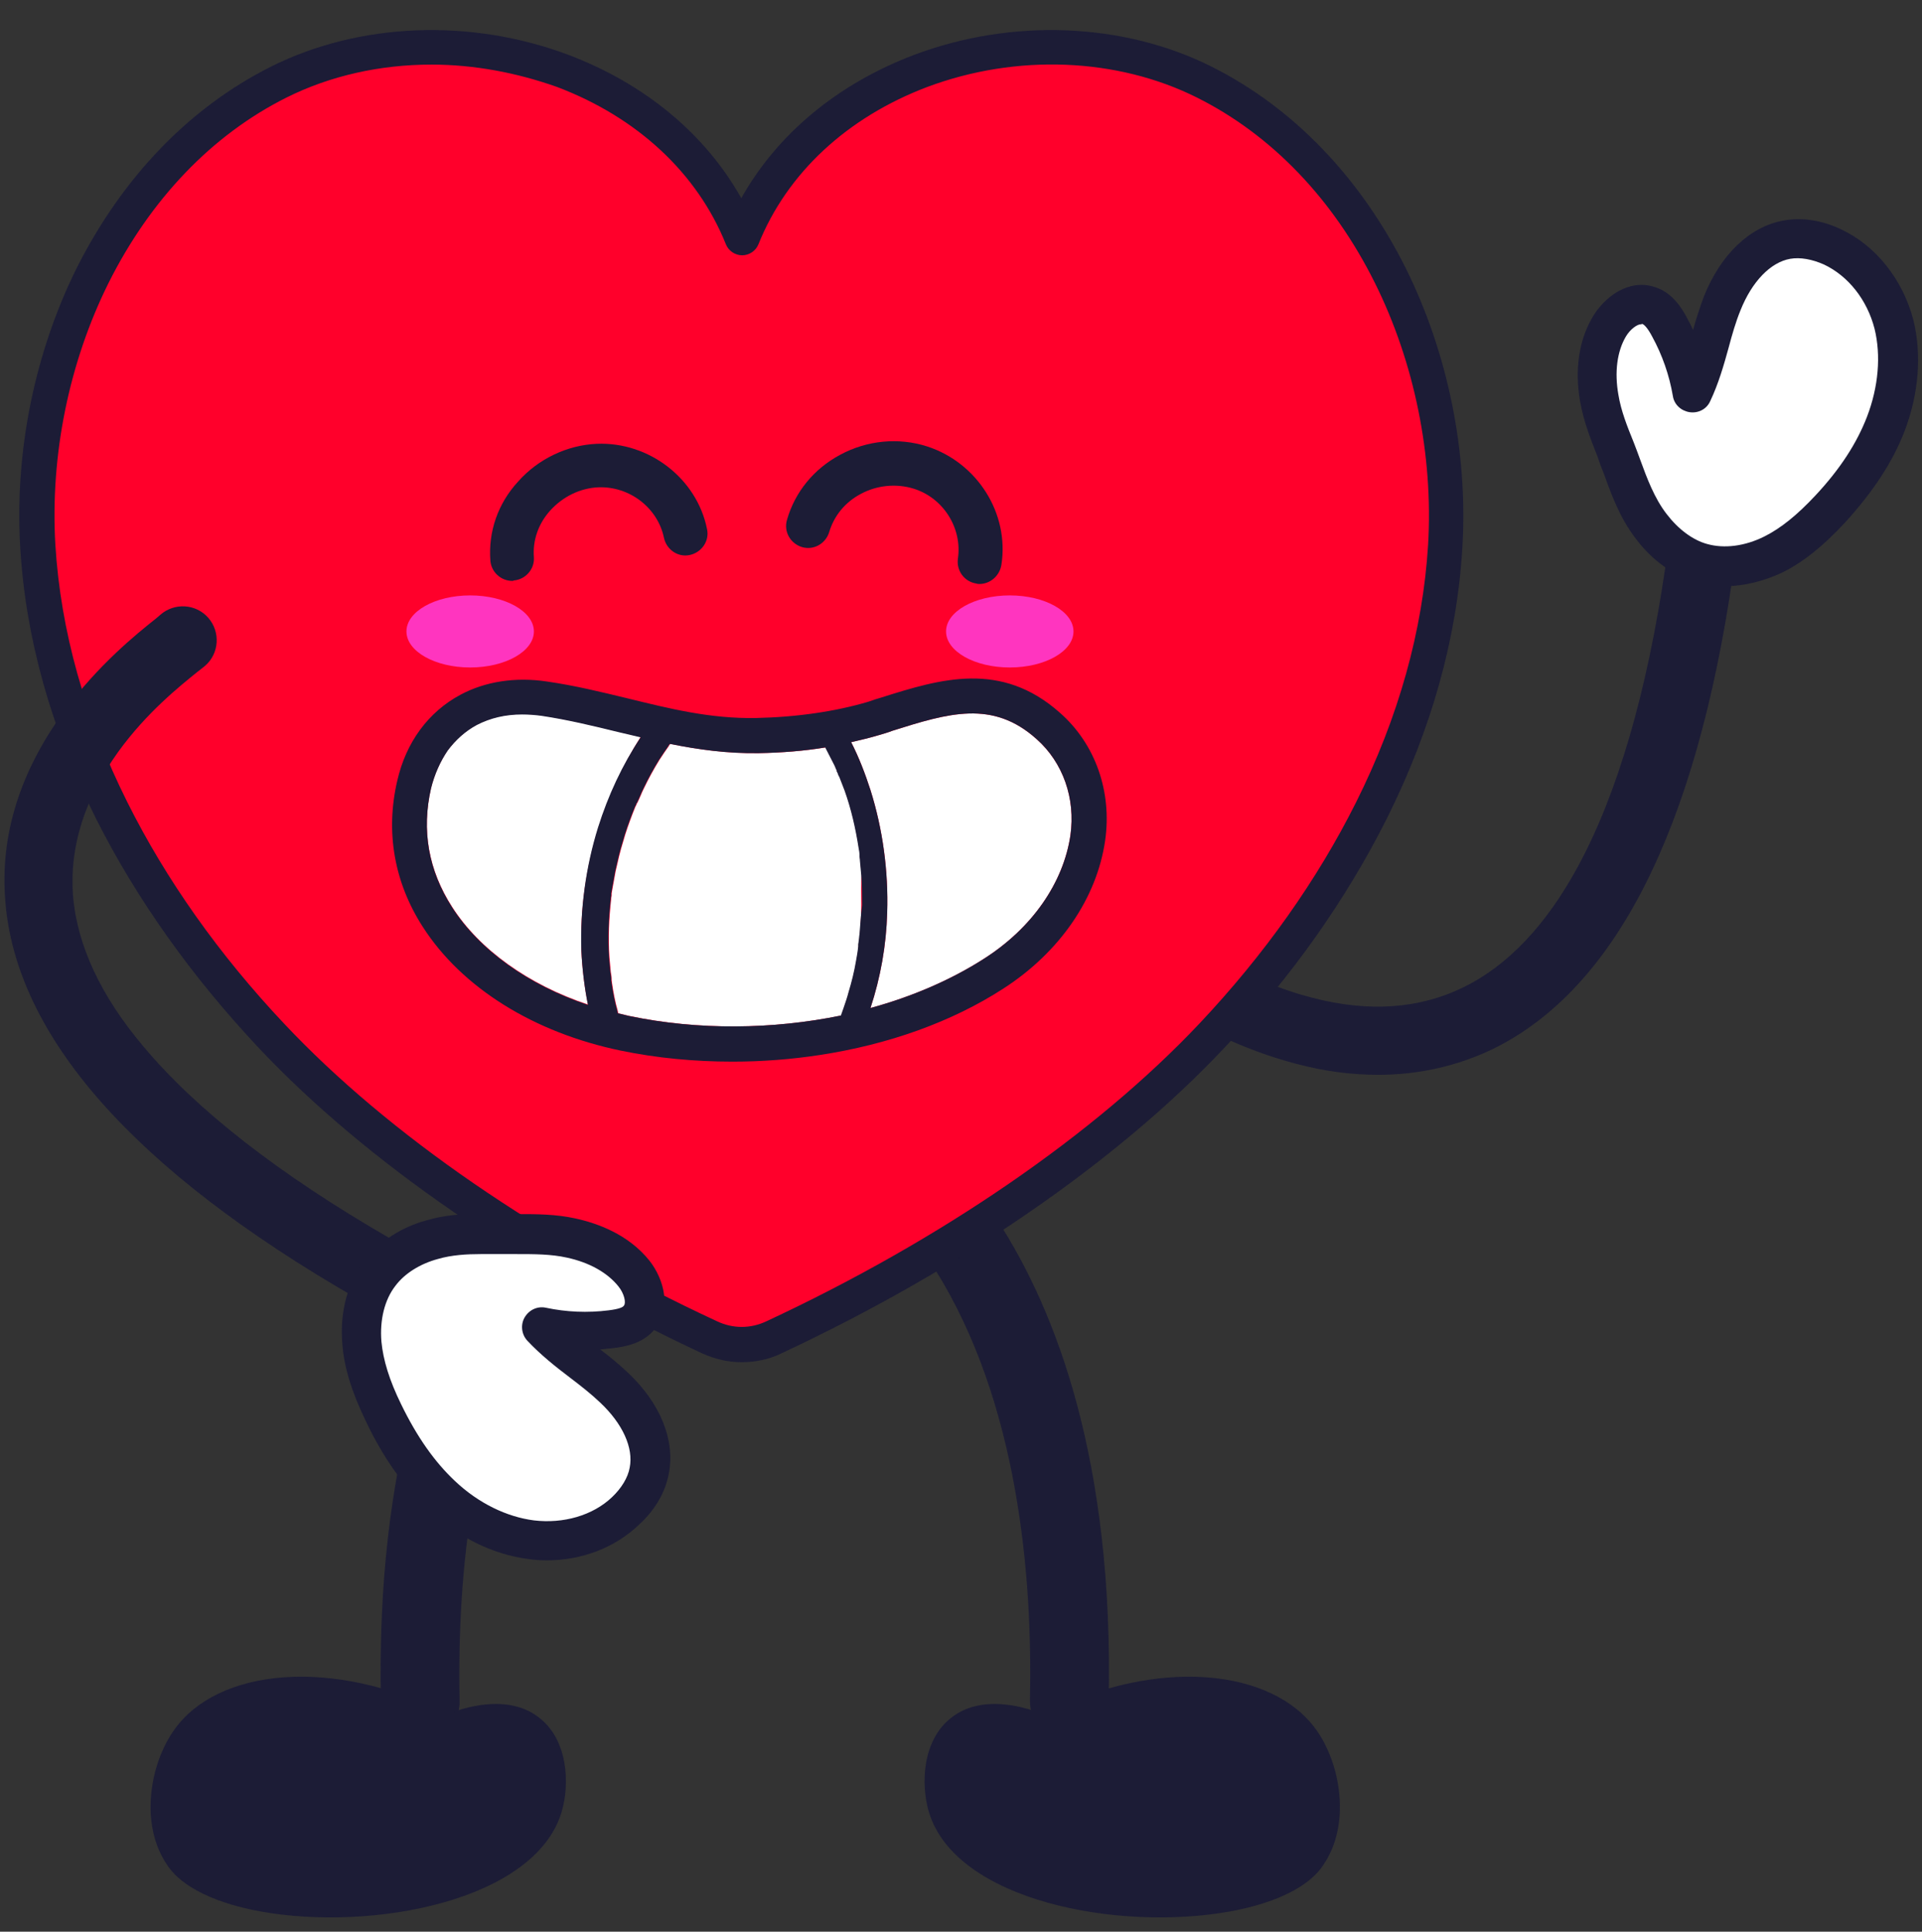 <?xml version="1.0" encoding="UTF-8"?>
<!DOCTYPE svg PUBLIC '-//W3C//DTD SVG 1.0//EN'
          'http://www.w3.org/TR/2001/REC-SVG-20010904/DTD/svg10.dtd'>
<svg height="439.6" preserveAspectRatio="xMidYMid meet" version="1.0" viewBox="42.9 38.3 437.4 439.6" width="437.4" xmlns="http://www.w3.org/2000/svg" xmlns:xlink="http://www.w3.org/1999/xlink" zoomAndPan="magnify"
><rect x="42.9" y="38.3" width="437.4" height="439.6" fill="#333333" stroke="none"/><g
  ><g
    ><g id="change1_5"
      ><path d="M356.5,282.9c-6,0-12.2-0.8-18.6-2.5c-12.7-3.3-22.8-9-27.2-11.5c-0.6-0.4-1.2-0.7-1.5-0.8 c-3.8-1.9-5.3-6.6-3.4-10.4c1.9-3.8,6.6-5.3,10.4-3.4c0.6,0.3,1.2,0.7,2.1,1.2c4.1,2.3,12.7,7.2,23.4,9.9 c12.7,3.3,24.2,2.5,34.2-2.4c10.1-4.9,18.9-14.2,26.1-27.5c9-16.6,15.7-39.6,19.9-68.2c0.6-4.2,4.5-7.2,8.8-6.5 c4.2,0.6,7.2,4.5,6.5,8.8c-8.4,57.7-26.8,93.8-54.5,107.4C374.6,280.9,365.8,282.9,356.5,282.9z" fill="#1C1C36"
      /></g
      ><g
      ><g id="change2_1"
        ><path d="M428,127.8c-0.9-5.2-2.7-10.2-5.1-14.8c-1.1-2.1-2.6-4.3-4.9-5c-3.5-1.1-7,1.7-8.8,4.9 c-2.8,4.8-3.2,10.7-2.2,16.2c0.9,5.5,3.3,10.4,5.2,15.6c1.7,4.7,3.5,9.4,6.6,13.5c2.9,3.9,6.9,7.1,11.6,8.4 c5.4,1.5,11.2,0.5,16.2-2c5-2.5,9.2-6.3,13-10.4c5.2-5.7,9.8-12.1,12.6-19.3c2.8-7.2,3.8-15.2,1.8-22.7c-1.9-7.5-7-14.3-14-17.5 c-3.2-1.5-6.9-2.3-10.4-1.6c-7.1,1.3-12,7.8-14.7,14.5C432.1,114,431.1,121.3,428,127.8z" fill="#FFF"
        /></g
        ><g id="change1_7"
        ><path d="M435.5,171.7c-2.2,0-4.4-0.3-6.5-0.9c-6.7-1.9-11.3-6.5-13.9-10c-3.6-4.7-5.5-10-7.2-14.7 c-0.5-1.2-1-2.5-1.4-3.8c-1.6-4-3.2-8.1-4-12.6c-0.9-5.1-1.1-12.5,2.8-19.2c2.7-4.6,8.2-8.8,14.1-6.9c4,1.2,6.2,4.7,7.5,7.2 c0.5,0.9,0.9,1.7,1.3,2.6c0.7-2.5,1.5-5.1,2.5-7.7c3.8-9.5,10.4-15.8,18-17.2c4.2-0.8,8.8-0.1,13.2,2c7.9,3.7,14,11.4,16.4,20.5 c2,7.9,1.3,16.9-2,25.5c-2.7,7-7.2,13.8-13.5,20.7c-5,5.4-9.5,9-14.3,11.4C444.2,170.6,439.7,171.7,435.5,171.7z M416.3,112.1 c-0.8,0-2.4,1.1-3.4,2.8c-2,3.4-2.6,8.1-1.7,13.2c0.6,3.7,2,7.2,3.5,10.9c0.5,1.3,1,2.6,1.5,4c1.5,4.1,3.2,8.7,6,12.3 c2.6,3.4,5.9,5.9,9.2,6.8c3.9,1.1,8.6,0.5,13-1.7c3.8-1.9,7.5-4.9,11.7-9.4c5.6-6,9.4-11.9,11.7-17.9c2.6-6.8,3.2-13.9,1.7-20 c-1.7-6.6-6-12-11.5-14.6c-2.7-1.2-5.4-1.7-7.7-1.3c-4.5,0.8-8.7,5.2-11.3,11.7c-1.1,2.7-1.9,5.5-2.7,8.5 c-1.1,4-2.3,8.2-4.2,12.2c-0.8,1.8-2.7,2.8-4.7,2.5c-1.9-0.3-3.5-1.7-3.8-3.7c-0.8-4.7-2.4-9.3-4.7-13.5 c-1.1-2.1-1.9-2.8-2.3-2.9C416.5,112.1,416.4,112.1,416.3,112.1z" fill="#1C1C36"
        /></g
      ></g
    ></g
    ><g
    ><g
      ><g id="change1_9"
        ><path d="M286.3,434.5c-0.1,0-0.1,0-0.2,0c-5-0.1-8.9-4.2-8.8-9.2c0.6-28.1-2.6-67.8-21.6-98.1 c-8.9-14.3-18.9-22-22.9-24.1l0.1,0l8-16.1c2.3,1.2,56.7,29.6,54.3,138.6C295.2,430.6,291.2,434.5,286.3,434.5z" fill="#1C1C36"
        /></g
      ></g
      ><g id="change1_10"
      ><path d="M280.2,428.4c-0.5-0.2-12.7-5.6-20.8,0.8c-6.6,5.1-7,15.1-5.1,21.5c6.1,20.2,43.1,27.2,68.5,22.6 c15.3-2.8,19.9-8.5,21.2-10.5c6.5-9.4,3.9-23.3-1.6-30.9C332.6,418.2,306.7,415.1,280.2,428.4z" fill="#1C1C36"
      /></g
    ></g
    ><g
    ><g id="change1_4"
      ><path d="M138.6,434.5c-4.9,0-8.9-3.9-9-8.8c-2.4-109,52-137.5,54.3-138.6l8,16.1l0.1,0c-4,2.1-13.9,9.8-22.9,24.1 c-19,30.3-22.2,70.1-21.6,98.1c0.1,5-3.8,9.1-8.8,9.2C138.7,434.5,138.6,434.5,138.6,434.5z" fill="#1C1C36"
      /></g
    ></g
    ><g id="change1_8"
    ><path d="M144.8,428.4c0.5-0.2,12.7-5.6,20.8,0.8c6.6,5.1,7,15.1,5.1,21.5c-6.1,20.2-43.1,27.2-68.5,22.6 c-15.3-2.8-19.9-8.5-21.2-10.5c-6.5-9.4-3.9-23.3,1.6-30.9C92.3,418.2,118.2,415.1,144.8,428.4z" fill="#1C1C36"
    /></g
    ><g
    ><g
      ><g id="change3_1"
        ><path d="M211.7,92.5c15.8-39,68.1-54.2,105.3-35.5s57.3,63.5,54.8,105.6c-2.5,42.1-24.5,81-53.2,111.5 c-26.9,28.5-64.1,52-99.7,68.6c-4.6,2.1-9.9,2.1-14.5,0c-35.6-16.6-72.8-40.1-99.7-68.6C76,243.7,54,204.7,51.5,162.6 C49,120.5,69.1,75.7,106.3,57S195.9,53.5,211.7,92.5L211.7,92.5z" fill="#FF002B"
        /></g
        ><g id="change1_6"
        ><path d="M211.7,348.3c-3.1,0-6.1-0.7-9-2c-40.7-19-76.6-43.7-100.9-69.5c-15.4-16.4-27.9-34-37.1-52.3 c-10.2-20.4-16-41.1-17.2-61.7c-1.3-21.7,3.3-44.3,12.9-63.6C70.8,78.6,86,62.8,104.5,53.5c20.1-10.1,45.5-11.1,67.8-2.7 c17.4,6.6,31.1,18,39.3,32.6c8.2-14.6,21.9-26,39.3-32.6c22.3-8.4,47.7-7.4,67.8,2.7c18.5,9.3,33.8,25.2,44.1,45.8 c9.6,19.3,14.2,41.9,12.9,63.6c-1.2,20.5-7,41.3-17.2,61.7c-9.2,18.3-21.6,36-37.1,52.3c-24.3,25.8-60.2,50.5-100.9,69.5 C217.8,347.7,214.7,348.3,211.7,348.3z M141.1,53c-11.6,0-23,2.5-33,7.5c-17,8.5-31,23.2-40.5,42.2c-9,18.1-13.3,39.2-12.1,59.6 c1.2,19.5,6.7,39.2,16.4,58.6c8.8,17.6,20.8,34.6,35.7,50.4c23.6,25.1,58.6,49.2,98.5,67.7c3.6,1.7,7.6,1.7,11.2,0 c39.9-18.6,74.8-42.6,98.5-67.7c14.9-15.8,26.9-32.8,35.7-50.4c9.7-19.4,15.2-39.1,16.4-58.6c1.2-20.3-3.1-41.5-12.1-59.6 c-9.5-19.1-23.5-33.7-40.5-42.2c-18.2-9.1-41.1-10-61.4-2.4c-18.2,6.9-31.9,19.6-38.4,35.8c-0.6,1.5-2.1,2.5-3.7,2.5 c-1.6,0-3.1-1-3.7-2.5c-6.5-16.2-20.2-28.9-38.4-35.8C160.4,54.8,150.7,53,141.1,53z" fill="#1C1C36"
        /></g
      ></g
    ></g
    ><g id="change4_1"
    ><ellipse cx="272.7" cy="182" fill="#FF35BF" rx="14.5" ry="8.2"
    /></g
    ><g id="change4_2"
    ><ellipse cx="149.9" cy="182" fill="#FF35BF" rx="14.5" ry="8.2"
    /></g
    ><g
    ><g id="change1_11"
      ><path d="M127.7,334.6c-1.3,0-2.6-0.3-3.9-1c-50.5-29.1-77.3-59.5-79.7-90.3c-1.2-14.8,3.3-29.3,13.3-43 c7.7-10.6,16.8-17.9,20.7-21c0.6-0.5,1.1-0.9,1.3-1.1c3.2-2.8,8.1-2.5,10.9,0.7c2.8,3.2,2.5,8.1-0.7,10.9 c-0.5,0.4-1.1,0.9-1.9,1.5c-3.7,3-11.4,9.1-17.9,18.1C62.2,220,58.7,230.9,59.5,242c0.9,11.2,6.2,22.8,16,34.4 c12.1,14.5,31,29.2,56.1,43.7c3.7,2.1,5,6.9,2.8,10.6C133,333.2,130.4,334.6,127.7,334.6z" fill="#1C1C36"
      /></g
      ><g
      ><g id="change2_3"
        ><path d="M166.1,340.3c5.1,1.1,10.5,1.3,15.7,0.7c2.4-0.3,5-0.8,6.5-2.7c2.3-2.8,1-7.2-1.3-10 c-3.5-4.4-8.8-6.9-14.2-8.1c-5.5-1.2-10.9-0.8-16.4-0.9c-5.1-0.1-10-0.2-15,1.1c-4.7,1.3-9.1,3.8-12.1,7.6 c-3.4,4.4-4.6,10.3-4.1,15.8c0.5,5.6,2.5,10.9,4.9,15.9c3.4,7,7.6,13.6,13.3,18.8s12.8,9.1,20.4,10.1s15.8-1.2,21.5-6.5 c2.6-2.5,4.7-5.6,5.4-9.1c1.4-7-2.8-14-8-19C177.3,349.2,170.9,345.5,166.1,340.3z" fill="#FFF"
        /></g
        ><g id="change1_1"
        ><path d="M167.3,393.4c-1.4,0-2.7-0.1-4.1-0.3c-8.1-1-16.2-5-22.9-11.3c-5.5-5.2-10.2-11.7-14.2-20.2 c-3.2-6.6-4.9-12.2-5.3-17.5c-0.6-7.2,1.2-14,5.1-19c4.3-5.5,10.2-8.1,14.5-9.2c5.7-1.6,11.3-1.4,16.3-1.3c1.3,0,2.7,0,4,0 c4.3,0,8.7,0,13.2,1c5,1.1,12,3.6,16.8,9.6c3.3,4.2,5.1,10.8,1.2,15.6c-2.6,3.2-6.7,4-9.5,4.3c-1,0.1-1.9,0.2-2.9,0.3 c2.1,1.6,4.2,3.3,6.2,5.2c7.5,7,10.9,15.5,9.4,23.1c-0.8,4.2-3.1,8.2-6.7,11.5C182.8,390.6,175.2,393.4,167.3,393.4z M152.3,323.7c-3.2,0-6.6,0.2-9.7,1.1c-4.1,1.1-7.6,3.3-9.7,6.1c-2.5,3.2-3.6,7.8-3.2,12.7c0.4,4.2,1.8,8.8,4.5,14.3 c3.6,7.4,7.6,13.1,12.3,17.5c5.3,5,11.7,8.1,17.9,8.9c6.7,0.8,13.4-1.1,17.8-5.3c2.1-2,3.6-4.4,4-6.7c0.9-4.5-1.6-10-6.7-14.8 c-2.1-2-4.4-3.8-6.9-5.7c-3.3-2.5-6.7-5.2-9.7-8.4c-1.3-1.4-1.6-3.6-0.6-5.3c1-1.7,2.9-2.6,4.8-2.2c4.7,1,9.5,1.2,14.3,0.6 c2.4-0.3,3.3-0.7,3.5-1.1c0.5-0.6,0.1-2.7-1.3-4.4c-2.5-3.1-6.6-5.4-11.7-6.5c-3.6-0.8-7.4-0.8-11.4-0.8c-1.4,0-2.8,0-4.2,0 C154.9,323.7,153.6,323.7,152.3,323.7z" fill="#1C1C36"
        /></g
      ></g
    ></g
    ><g
    ><g fill="#FFF" id="change2_2"
      ><path d="M179.1,226.6c-2.8,9-4.2,18.5-3.9,27.9c0.2,4.2,0.7,8.4,1.5,12.4c-13.5-4.5-24.7-12.5-30.9-22.2 c-5.4-8.4-7-17.5-4.8-27.1c0.8-3.2,2.1-6.1,3.8-8.6c1.8-2.4,4-4.4,6.6-5.8c3.1-1.6,6.5-2.4,10.3-2.4c1.4,0,2.9,0.1,4.4,0.3 c6,0.9,11.8,2.3,17.5,3.7c1.7,0.4,3.4,0.8,5.1,1.2C184.6,212.5,181.4,219.4,179.1,226.6z"
        /><path d="M238.9,244.1c0,2.3-0.1,4.5-0.3,6.8c-0.1,0.5-0.1,1.1-0.2,1.6c0,0.3-0.1,0.5-0.1,0.8c0,0,0,0,0,0.1 c0,0,0,0,0,0c0,0,0,0,0,0.1v0c0,0,0,0,0,0c0,0,0,0.1,0,0.1c0,0,0,0.1,0,0.1v0c-0.1,1.1-0.3,2.2-0.5,3.3c-0.4,2.4-1,4.8-1.7,7.1 c-0.3,1.2-0.7,2.3-1.1,3.5c-0.2,0.6-0.4,1.1-0.6,1.7c0,0,0,0,0,0.1c-15.6,3.2-32.5,3.4-48.3,0.1c-0.9-0.2-1.7-0.4-2.5-0.6 c0-0.2-0.1-0.3-0.1-0.5c-0.6-2.1-1-4.2-1.3-6.3c0-0.2-0.1-0.5-0.1-0.7c0,0,0-0.1,0-0.1v-0.1c0,0,0,0,0,0c0-0.6-0.1-1.1-0.2-1.7 c-0.1-1.1-0.2-2.2-0.3-3.3c-0.3-4.5-0.1-8.9,0.4-13.4c0-0.3,0.1-0.5,0.1-0.8c0,0,0,0,0-0.1c0,0,0,0,0-0.1c0,0,0,0,0-0.1 c0,0,0,0,0-0.1c0.1-0.6,0.2-1.2,0.3-1.7c0.2-1.1,0.4-2.2,0.6-3.3c0.5-2.2,1-4.5,1.7-6.7c0.6-2.2,1.4-4.4,2.2-6.5 c0.2-0.5,0.4-1,0.6-1.5c0.1-0.2,0.2-0.4,0.3-0.6c0,0,0,0,0,0l0-0.1v0c0-0.1,0-0.1,0.1-0.1v0c0,0,0,0,0,0s0,0,0,0v0c0,0,0,0,0,0 c0-0.1,0.1-0.1,0.1-0.2c0.5-1,0.9-2.1,1.4-3.1c1.1-2.3,2.3-4.5,3.6-6.6c0.7-1.1,1.4-2.1,2.1-3.1c0.1-0.2,0.2-0.4,0.4-0.5 c6.4,1.3,13,2.2,20.1,2.1c5.3-0.1,10.4-0.5,15.2-1.3c0.7,1.4,1.4,2.7,2.1,4.1c0.1,0.2,0.2,0.5,0.3,0.7c0,0.1,0.1,0.2,0.2,0.4v0 c0,0,0,0.1,0,0.2c0,0,0,0.1,0.1,0.2v0c0,0.1,0.1,0.1,0.1,0.2c0.1,0.3,0.2,0.6,0.4,0.9c0.4,1,0.8,2.1,1.2,3.1 c1.5,4.2,2.5,8.6,3.2,13.1c0.1,0.5,0.2,1.1,0.2,1.6v0c0,0,0,0,0,0.1c0,0.1,0,0.2,0,0.2c0,0.3,0.1,0.6,0.1,1 c0.1,1.1,0.2,2.2,0.3,3.3C238.8,239.5,238.9,241.8,238.9,244.1z"
        /><path d="M286.5,228.4c-1.6,10.8-8.7,21.1-19.7,28.1c-7.5,4.8-16.3,8.6-25.8,11.2c2.3-7,3.6-14.3,3.8-21.7 c0.3-9.4-1-19-3.8-27.9c-1.2-3.7-2.6-7.4-4.4-10.9c2.2-0.5,4.3-1,6.3-1.6c1-0.3,2.1-0.6,3.1-1c12.7-4,22.8-7.1,32.8,1.9 C284.8,211.8,287.7,220,286.5,228.4z"
      /></g
      ><g id="change1_2"
      ><path d="M284.1,200.5c-13.4-11.9-27.2-7.7-40.5-3.5c-1,0.3-2,0.6-3.1,1c-7.4,2.2-16.2,3.5-25.5,3.7 c-10.4,0.2-19.6-2.1-29.4-4.5c-5.8-1.4-11.9-2.9-18.2-3.8c-7.2-1.1-14.1,0-19.7,3c-7.3,3.9-12.4,10.8-14.4,19.6 c-2.7,11.6-0.7,23.1,5.8,33.2c8.9,13.9,25.3,24.1,45.1,28.2c8.2,1.7,16.8,2.5,25.4,2.5c6.6,0,13.3-0.5,19.8-1.5 c15.8-2.4,30.2-7.6,41.8-15.1c12.9-8.3,21.3-20.6,23.2-33.7C296,218.5,292.2,207.6,284.1,200.5z M175.2,254.6 c0.2,4.2,0.7,8.4,1.5,12.4c-13.5-4.5-24.7-12.5-30.9-22.2c-5.4-8.4-7-17.5-4.8-27.1c0.8-3.2,2.1-6.1,3.8-8.6 c1.8-2.4,4-4.4,6.6-5.8c3.1-1.6,6.5-2.4,10.3-2.4c1.4,0,2.9,0.1,4.4,0.3c6,0.9,11.8,2.3,17.5,3.7c1.7,0.4,3.4,0.8,5.1,1.2 c-4.2,6.3-7.4,13.2-9.7,20.5C176.2,235.6,174.9,245.2,175.2,254.6z M238.5,250.9c-0.1,0.5-0.1,1.1-0.2,1.6c0,0.3-0.1,0.5-0.1,0.8 c0,0,0,0,0,0.1c0,0,0,0,0,0c0,0,0,0,0,0.1v0c0,0,0,0,0,0c0,0,0,0.1,0,0.1c0,0,0,0.1,0,0.1v0c-0.1,1.1-0.3,2.2-0.5,3.3 c-0.4,2.4-1,4.8-1.7,7.1c-0.3,1.2-0.7,2.3-1.1,3.5c-0.2,0.6-0.4,1.1-0.6,1.7c0,0,0,0,0,0.1c-15.6,3.2-32.5,3.4-48.3,0.1 c-0.9-0.2-1.7-0.4-2.5-0.6c0-0.2-0.1-0.3-0.1-0.5c-0.6-2.1-1-4.2-1.3-6.3c0-0.2-0.1-0.5-0.1-0.7c0,0,0-0.1,0-0.1v-0.1 c0,0,0,0,0,0c0-0.6-0.1-1.1-0.2-1.7c-0.1-1.1-0.2-2.2-0.3-3.3c-0.3-4.5-0.1-8.9,0.4-13.4c0-0.3,0.1-0.5,0.1-0.8c0,0,0,0,0-0.1 c0,0,0,0,0-0.1c0,0,0,0,0-0.1c0,0,0,0,0-0.1c0.1-0.6,0.2-1.2,0.3-1.7c0.2-1.1,0.4-2.2,0.6-3.3c0.5-2.2,1-4.5,1.7-6.7 c0.6-2.2,1.4-4.4,2.2-6.5c0.2-0.5,0.4-1,0.6-1.5c0.1-0.2,0.2-0.4,0.3-0.6c0,0,0,0,0,0l0-0.1v0c0-0.1,0-0.1,0.1-0.1v0c0,0,0,0,0,0 s0,0,0,0v0c0,0,0,0,0,0c0-0.1,0.1-0.1,0.1-0.2c0.5-1,0.9-2.1,1.4-3.1c1.1-2.3,2.3-4.5,3.6-6.6c0.7-1.1,1.4-2.1,2.1-3.1 c0.1-0.2,0.2-0.4,0.4-0.5c6.4,1.3,13,2.2,20.1,2.1c5.3-0.1,10.4-0.5,15.2-1.3c0.7,1.4,1.4,2.7,2.1,4.1c0.1,0.2,0.2,0.5,0.3,0.7 c0,0.1,0.1,0.2,0.2,0.4v0c0,0,0,0.1,0,0.2c0,0,0,0.1,0.1,0.2v0c0,0.1,0.1,0.1,0.1,0.2c0.1,0.3,0.2,0.6,0.4,0.9 c0.4,1,0.8,2.1,1.2,3.1c1.5,4.2,2.5,8.6,3.2,13.1c0.1,0.5,0.2,1.1,0.2,1.6v0c0,0,0,0,0,0.1c0,0.1,0,0.2,0,0.2 c0,0.3,0.1,0.6,0.1,1c0.1,1.1,0.2,2.2,0.3,3.3c0.2,2.3,0.2,4.5,0.2,6.8C238.8,246.4,238.7,248.6,238.5,250.9z M286.5,228.4 c-1.6,10.8-8.7,21.1-19.7,28.1c-7.5,4.8-16.3,8.6-25.8,11.2c2.3-7,3.6-14.3,3.8-21.7c0.3-9.4-1-19-3.8-27.9 c-1.2-3.7-2.6-7.4-4.4-10.9c2.2-0.5,4.3-1,6.3-1.6c1-0.3,2.1-0.6,3.1-1c12.7-4,22.8-7.1,32.8,1.9 C284.8,211.8,287.7,220,286.5,228.4z" fill="#1C1C36"
      /></g
    ></g
    ><g id="change1_3"
    ><path d="M159.5,170.5c-2.6,0-4.8-2-5-4.6c-0.5-6.6,1.7-13,6.3-18c4.6-5.2,11.2-8.3,17.9-8.6 c11.9-0.5,22.8,7.9,25.1,19.4c0.6,2.7-1.2,5.3-3.9,5.9c-2.7,0.6-5.3-1.2-5.9-3.9c-1.4-6.8-7.8-11.8-15-11.5 c-4.1,0.2-8,2.1-10.9,5.3c-2.7,3-4,6.8-3.7,10.6c0.2,2.7-1.9,5.1-4.6,5.3C159.7,170.5,159.6,170.5,159.5,170.5z" fill="#1C1C36"
    /></g
    ><g id="change1_12"
    ><path d="M265.8,171.2c-0.2,0-0.5,0-0.7-0.1c-2.7-0.4-4.6-2.9-4.2-5.7c1-6.9-3.3-13.8-10.1-15.9 c-3.9-1.2-8.3-0.8-12,1.2c-3.6,1.9-6.1,5-7.2,8.7c-0.8,2.6-3.5,4.2-6.2,3.4c-2.6-0.8-4.2-3.5-3.4-6.2c1.8-6.3,6.1-11.6,12.1-14.8 c6.1-3.3,13.3-4,19.8-1.9c11.4,3.7,18.7,15.2,16.9,26.9C270.4,169.4,268.2,171.2,265.8,171.2z" fill="#1C1C36"
    /></g
  ></g
></svg
>
